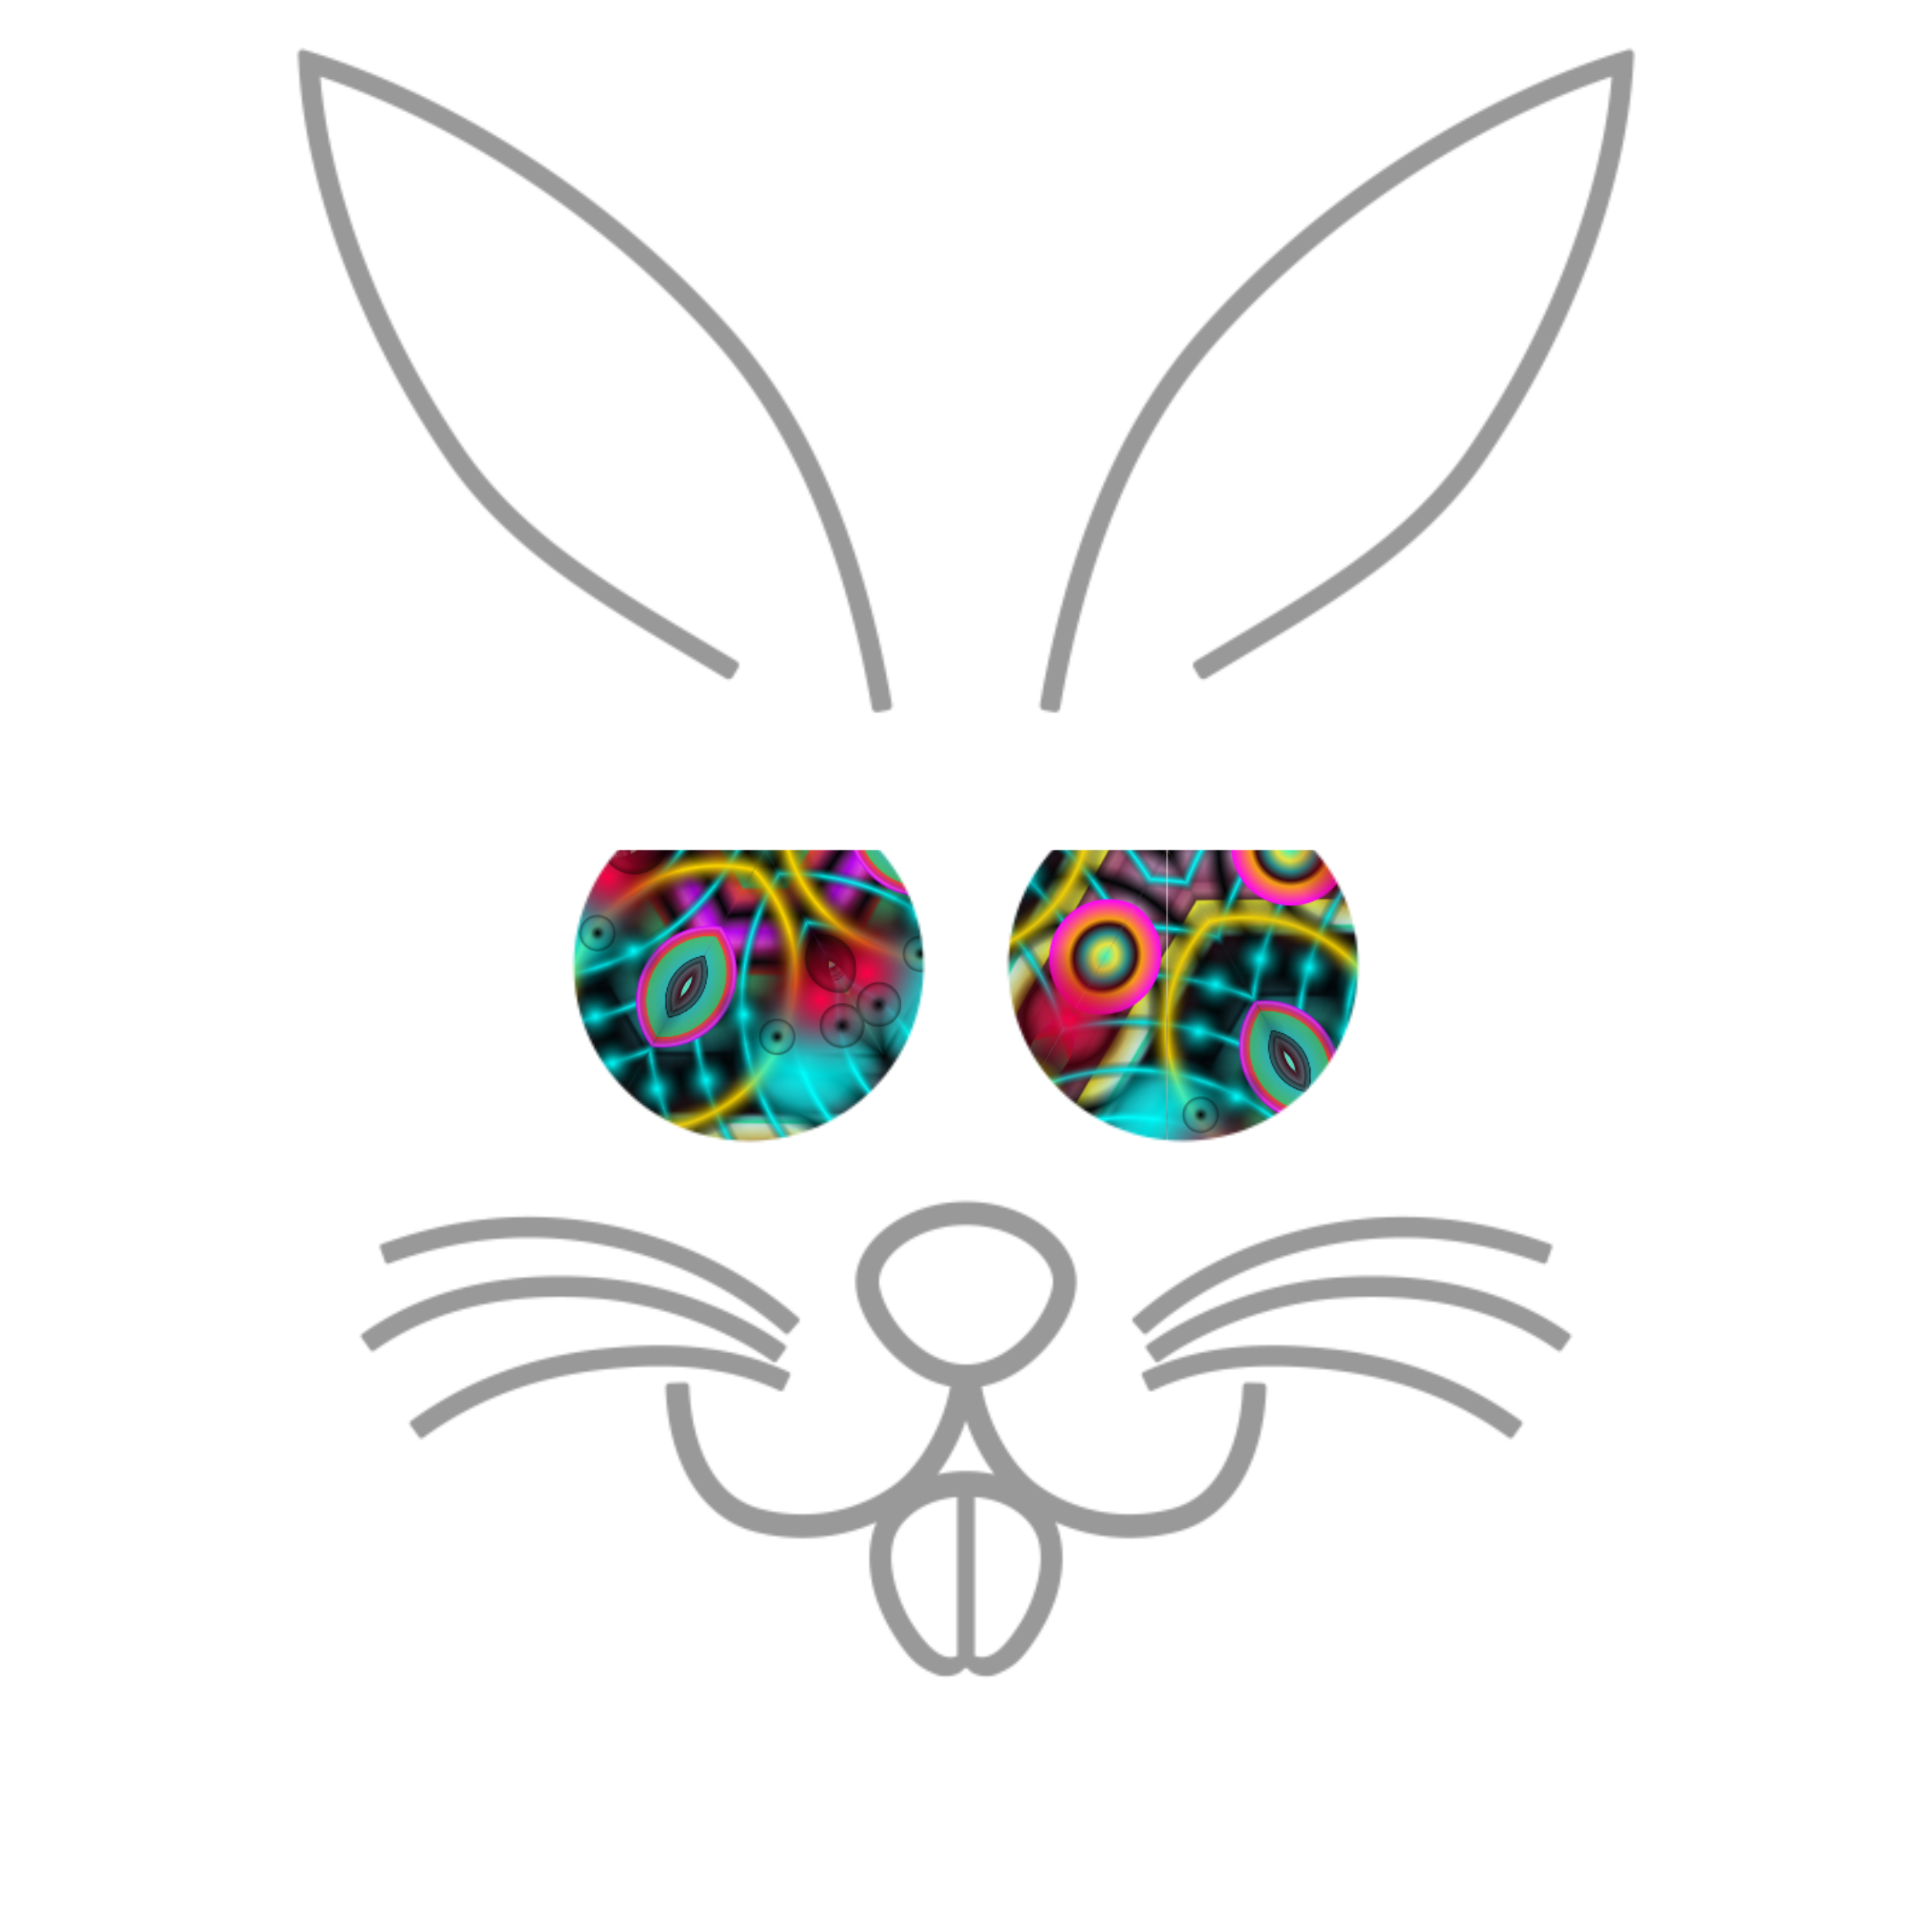 <?xml version="1.0" encoding="UTF-8" standalone="no"?>
<svg
   xmlns:dc="http://purl.org/dc/elements/1.1/"
   xmlns:cc="http://creativecommons.org/ns#"
   xmlns:rdf="http://www.w3.org/1999/02/22-rdf-syntax-ns#"
   xmlns:svg="http://www.w3.org/2000/svg"
   xmlns="http://www.w3.org/2000/svg"
   xmlns:xlink="http://www.w3.org/1999/xlink"
   xmlns:sodipodi="http://sodipodi.sourceforge.net/DTD/sodipodi-0.dtd"
   xmlns:inkscape="http://www.inkscape.org/namespaces/inkscape"
   version="1.1"
   viewBox="0 0 600 600"
   id="svg179"
   sodipodi:docname="k6.svg"
   inkscape:version="0.92.2 (5c3e80d, 2017-08-06)"
   width="600"
   height="600">
  <sodipodi:namedview
     pagecolor="#003af6"
     bordercolor="#ffffff"
     borderopacity="1"
     objecttolerance="10"
     gridtolerance="10"
     guidetolerance="10"
     inkscape:pageopacity="0.7450980392"
     inkscape:pageshadow="2"
     inkscape:window-width="1366"
     inkscape:window-height="705"
     id="namedview181"
     showgrid="false"
     inkscape:zoom="0.883333333333334"
     inkscape:cx="300.0000000000001"
     inkscape:cy="299.9999999999998"
     inkscape:window-x="-8"
     inkscape:window-y="-8"
     inkscape:window-maximized="1"
     inkscape:current-layer="layer2"
     guidecolor="#00ffe4"
     guideopacity="1"
     guidehicolor="#f000ff"
     guidehiopacity="1"
     inkscape:pagecheckerboard="true"
     borderlayer="true"
     inkscape:showpageshadow="false"
     showguides="true"
     inkscape:guide-bbox="true"
     inkscape:snap-intersection-paths="true"
     inkscape:snap-smooth-nodes="true"
     inkscape:snap-center="true"
     inkscape:snap-global="false"
     inkscape:snap-others="false" />
  <defs
     id="animation_styles">
    <linearGradient
       inkscape:collect="always"
       id="linearGradient20277">
      <stop
         style="stop-color:#ffff00;stop-opacity:1;"
         offset="0"
         id="stop20273" />
      <stop
         style="stop-color:#ffff00;stop-opacity:0;"
         offset="1"
         id="stop20275" />
    </linearGradient>
    <linearGradient
       inkscape:collect="always"
       id="linearGradient20269">
      <stop
         style="stop-color:#ffd800;stop-opacity:1"
         offset="0"
         id="stop20263" />
      <stop
         id="stop20265"
         offset="0.263"
         style="stop-color:#000000;stop-opacity:0.071" />
      <stop
         style="stop-color:#29c5ff;stop-opacity:0"
         offset="1"
         id="stop20267" />
    </linearGradient>
    <linearGradient
       inkscape:collect="always"
       id="linearGradient20175">
      <stop
         style="stop-color:#ff0046;stop-opacity:1"
         offset="0"
         id="stop20171" />
      <stop
         style="stop-color:#6c0000;stop-opacity:0"
         offset="1"
         id="stop20173" />
    </linearGradient>
    <linearGradient
       id="linearGradient20133"
       inkscape:collect="always">
      <stop
         id="stop20127"
         offset="0"
         style="stop-color:#00ffff;stop-opacity:1;" />
      <stop
         style="stop-color:#00ffff;stop-opacity:0.651;"
         offset="0.613"
         id="stop20129" />
      <stop
         id="stop20131"
         offset="1"
         style="stop-color:#00ffff;stop-opacity:0;" />
    </linearGradient>
    <linearGradient
       id="linearGradient19981"
       inkscape:collect="always">
      <stop
         id="stop19975"
         offset="0"
         style="stop-color:#00ffff;stop-opacity:1" />
      <stop
         style="stop-color:#000000;stop-opacity:0.071"
         offset="0.376"
         id="stop19977" />
      <stop
         id="stop19979"
         offset="1"
         style="stop-color:#29c5ff;stop-opacity:0" />
    </linearGradient>
    <linearGradient
       id="linearGradient19867"
       inkscape:collect="always">
      <stop
         id="stop19861"
         offset="0"
         style="stop-color:#000000;stop-opacity:1;" />
      <stop
         style="stop-color:#000000;stop-opacity:0.071"
         offset="0.639"
         id="stop19863" />
      <stop
         id="stop19865"
         offset="1"
         style="stop-color:#29c5ff;stop-opacity:0" />
    </linearGradient>
    <linearGradient
       inkscape:collect="always"
       id="linearGradient19723">
      <stop
         style="stop-color:#000000;stop-opacity:1;"
         offset="0"
         id="stop19719" />
      <stop
         id="stop19829"
         offset="0.639"
         style="stop-color:#000000;stop-opacity:0.071" />
      <stop
         style="stop-color:#000000;stop-opacity:0;"
         offset="1"
         id="stop19721" />
    </linearGradient>
    <linearGradient
       id="linearGradient19411"
       inkscape:collect="always">
      <stop
         style="stop-color:#00ffe8;stop-opacity:1"
         offset="0"
         id="stop19409" />
      <stop
         id="stop19407"
         offset="0.252"
         style="stop-color:#ede340;stop-opacity:1" />
      <stop
         style="stop-color:#258d8d;stop-opacity:1"
         offset="0.428"
         id="stop19405" />
      <stop
         id="stop19403"
         offset="0.579"
         style="stop-color:#3b050e;stop-opacity:1" />
      <stop
         id="stop19401"
         offset="0.675"
         style="stop-color:#f89f14;stop-opacity:1" />
      <stop
         style="stop-color:#ff00ff;stop-opacity:1;"
         offset="1"
         id="stop19399" />
    </linearGradient>
    <linearGradient
       inkscape:collect="always"
       id="linearGradient11792">
      <stop
         style="stop-color:#ff00ff;stop-opacity:1;"
         offset="0"
         id="stop11788" />
      <stop
         id="stop19629"
         offset="0.041"
         style="stop-color:#fb3bf8;stop-opacity:1" />
      <stop
         id="stop19627"
         offset="0.064"
         style="stop-color:#c309bd;stop-opacity:1" />
      <stop
         style="stop-color:#972591;stop-opacity:1"
         offset="0.086"
         id="stop19631" />
      <stop
         id="stop19625"
         offset="0.15"
         style="stop-color:#eeb5e1;stop-opacity:1" />
      <stop
         style="stop-color:#8f3f5e;stop-opacity:1"
         offset="0.239"
         id="stop19635" />
      <stop
         id="stop19555"
         offset="0.249"
         style="stop-color:#b35476;stop-opacity:1;" />
      <stop
         style="stop-color:#b5677d;stop-opacity:1"
         offset="0.272"
         id="stop19633" />
      <stop
         id="stop19553"
         offset="0.298"
         style="stop-color:#603337;stop-opacity:1" />
      <stop
         id="stop19551"
         offset="0.304"
         style="stop-color:#f8f22d;stop-opacity:1" />
      <stop
         style="stop-color:#dffdef;stop-opacity:1"
         offset="0.38"
         id="stop19645" />
      <stop
         style="stop-color:#2cf4a9;stop-opacity:1"
         offset="0.388"
         id="stop19643" />
      <stop
         id="stop11804"
         offset="0.404"
         style="stop-color:#8cfcf8;stop-opacity:1" />
      <stop
         id="stop11800"
         offset="0.421"
         style="stop-color:#3b050e;stop-opacity:1" />
      <stop
         style="stop-color:#5c5c66;stop-opacity:1"
         offset="0.513"
         id="stop19637" />
      <stop
         id="stop19639"
         offset="0.542"
         style="stop-color:#222a2e;stop-opacity:1" />
      <stop
         style="stop-color:#364f54;stop-opacity:1;"
         offset="0.556"
         id="stop19521" />
      <stop
         id="stop19641"
         offset="0.591"
         style="stop-color:#34676b;stop-opacity:1;" />
      <stop
         id="stop19557"
         offset="0.606"
         style="stop-color:#0c1a1b;stop-opacity:1" />
      <stop
         style="stop-color:#31baba;stop-opacity:1"
         offset="0.617"
         id="stop11802" />
      <stop
         id="stop19559"
         offset="0.856"
         style="stop-color:#4aba6e;stop-opacity:1" />
      <stop
         id="stop11798"
         offset="0.867"
         style="stop-color:#ea4c29;stop-opacity:1" />
      <stop
         style="stop-color:#d82499;stop-opacity:1;"
         offset="0.937"
         id="stop19647" />
      <stop
         id="stop19649"
         offset="0.965"
         style="stop-color:#ed41e3;stop-opacity:1" />
      <stop
         style="stop-color:#c900ff;stop-opacity:1"
         offset="1"
         id="stop11790" />
    </linearGradient>
    <style
       type="text/css"
       id="style14">
      @keyframes rotate1 {
        from { transform: rotate(0deg); }
        to   { transform: rotate(360deg); }
      }
      @-moz-keyframes rotate1 {
        from { -moz-transform: rotate(0deg); }
        to   { -moz-transform: rotate(360deg); }
      }
      @-webkit-keyframes rotate1 {
        from { -webkit-transform: rotate(0deg); }
        to   { -webkit-transform: rotate(360deg); }
      }
	  
	
	  @keyframes rotate2 {
        from { transform: rotate(0deg); }
        to   { transform: rotate(360deg); }
      }
      @-moz-keyframes rotate2 {
        from { -moz-transform: rotate(0deg); }
        to   { -moz-transform: rotate(360deg); }
      }
      @-webkit-keyframes rotate2 {
        from { -webkit-transform: rotate(0deg); }
        to   { -webkit-transform: rotate(360deg); }
      }
	  
	  
	  

      .rotate_v1 {
         animation: rotate1 5s linear infinite;
        -moz-animation: rotate1 5s linear infinite;
        -webkit-animation: rotate1 5s linear infinite;
      }

      .rotate_v2 {
         animation: rotate2 15s linear infinite;
         transform-origin: 50% 50%;
        -moz-animation: rotate2 15s linear infinite;
        -moz-transform-origin: 50% 50%;
        -webkit-animation: rotate2 15s linear infinite;
        -webkit-transform-origin: 50% 50%;
      }

      .object3D { stroke: #555555; fill: #eeeeee ; stroke-width: 1 }
    </style>
    <clipPath
       clipPathUnits="userSpaceOnUse"
       id="clipPath17940">
      <path
         inkscape:connector-curvature="0"
         id="path17942"
         d="m 0,180 -155.885,-270 311.769,2e-13 z"
         style="color:#000000;clip-rule:nonzero;display:inline;overflow:visible;visibility:visible;opacity:1;isolation:auto;mix-blend-mode:normal;color-interpolation:sRGB;color-interpolation-filters:linearRGB;solid-color:#000000;solid-opacity:1;vector-effect:none;fill:#ffffff;fill-opacity:1;fill-rule:nonzero;stroke:none;stroke-width:1;stroke-linecap:round;stroke-linejoin:miter;stroke-miterlimit:4;stroke-dasharray:none;stroke-dashoffset:0;stroke-opacity:1;marker:none;paint-order:markers fill stroke;color-rendering:auto;image-rendering:auto;shape-rendering:auto;text-rendering:auto;enable-background:accumulate"
         sodipodi:nodetypes="cccc" />
    </clipPath>
    <pattern
       patternUnits="userSpaceOnUse"
       width="935.307"
       height="540"
       patternTransform="translate(-479.423,210)"
       id="pattern18067">
      <use
         height="100%"
         width="100%"
         id="use18064"
         xlink:href="#g18044"
         y="0"
         x="0"
         style="display:inline"
         transform="translate(479.423,-210)" />
    </pattern>
    <linearGradient
       inkscape:collect="always"
       xlink:href="#linearGradient11792"
       id="linearGradient19519"
       gradientUnits="userSpaceOnUse"
       gradientTransform="matrix(-0.155,-0.577,0.577,-0.155,84.351,20.713)"
       x1="-177.267"
       y1="-15.655"
       x2="-25.396"
       y2="-15.655"
       spreadMethod="reflect" />
    <linearGradient
       inkscape:collect="always"
       xlink:href="#linearGradient11792"
       id="linearGradient19541"
       gradientUnits="userSpaceOnUse"
       gradientTransform="translate(-300,-300)"
       x1="370.189"
       y1="300"
       x2="480"
       y2="300"
       spreadMethod="reflect" />
    <radialGradient
       inkscape:collect="always"
       xlink:href="#linearGradient11792"
       id="radialGradient19543"
       gradientUnits="userSpaceOnUse"
       gradientTransform="matrix(0.637,0,0,0.637,-62.563,-54.423)"
       cx="-60.838"
       cy="60.838"
       fx="-60.838"
       fy="60.838"
       r="119.162"
       spreadMethod="reflect" />
    <radialGradient
       inkscape:collect="always"
       xlink:href="#linearGradient19411"
       id="radialGradient19545"
       gradientUnits="userSpaceOnUse"
       gradientTransform="matrix(0.389,0,0,0.389,52.816,-102.461)"
       cx="-60.838"
       cy="60.838"
       fx="-60.838"
       fy="60.838"
       r="119.162"
       spreadMethod="reflect" />
    <linearGradient
       inkscape:collect="always"
       xlink:href="#linearGradient11792"
       id="linearGradient19547"
       gradientUnits="userSpaceOnUse"
       gradientTransform="matrix(0.422,0.422,-0.422,0.422,155.605,25.825)"
       x1="-177.267"
       y1="-15.655"
       x2="-25.396"
       y2="-15.655"
       spreadMethod="reflect" />
    <linearGradient
       inkscape:collect="always"
       xlink:href="#linearGradient11792"
       id="linearGradient19549"
       gradientUnits="userSpaceOnUse"
       gradientTransform="matrix(-0.155,-0.577,0.577,-0.155,84.351,20.713)"
       x1="-177.267"
       y1="-15.655"
       x2="-25.396"
       y2="-15.655"
       spreadMethod="reflect" />
    <linearGradient
       inkscape:collect="always"
       xlink:href="#linearGradient11792"
       id="linearGradient19715"
       gradientUnits="userSpaceOnUse"
       gradientTransform="translate(-300,-300)"
       x1="415.472"
       y1="349.811"
       x2="204.906"
       y2="230.943"
       spreadMethod="reflect" />
    <radialGradient
       inkscape:collect="always"
       xlink:href="#linearGradient19867"
       id="radialGradient19827"
       gradientUnits="userSpaceOnUse"
       gradientTransform="matrix(0.103,-8.037285423226192e-16,8.037285423226192e-16,0.103,43.887,-5.416)"
       cx="374.728"
       cy="457.39"
       fx="374.728"
       fy="457.39"
       r="180"
       spreadMethod="reflect" />
    <radialGradient
       inkscape:collect="always"
       xlink:href="#linearGradient19723"
       id="radialGradient19849"
       gradientUnits="userSpaceOnUse"
       gradientTransform="matrix(0.355,0,0,0.355,-50.384,-120.483)"
       cx="-51.053"
       cy="-56.004"
       fx="-51.053"
       fy="-56.004"
       r="180"
       spreadMethod="reflect" />
    <radialGradient
       inkscape:collect="always"
       xlink:href="#linearGradient19981"
       id="radialGradient19983"
       gradientUnits="userSpaceOnUse"
       gradientTransform="matrix(0.103,-8.037285423226192e-16,8.037285423226192e-16,0.103,43.887,-5.416)"
       cx="-1759.835"
       cy="1157.964"
       fx="-1759.835"
       fy="1157.964"
       r="180"
       spreadMethod="reflect" />
    <radialGradient
       inkscape:collect="always"
       xlink:href="#linearGradient19411"
       id="radialGradient20035"
       gradientUnits="userSpaceOnUse"
       gradientTransform="matrix(0.389,0,0,0.389,134.467,-29.215)"
       cx="-60.838"
       cy="60.838"
       fx="-60.838"
       fy="60.838"
       r="119.162"
       spreadMethod="reflect" />
    <linearGradient
       inkscape:collect="always"
       xlink:href="#linearGradient11792"
       id="linearGradient20051"
       gradientUnits="userSpaceOnUse"
       gradientTransform="matrix(0.248,0.248,-0.248,0.248,-95.344,49.616)"
       x1="-177.267"
       y1="-15.655"
       x2="-25.396"
       y2="-15.655"
       spreadMethod="reflect" />
    <radialGradient
       inkscape:collect="always"
       xlink:href="#linearGradient11792"
       id="radialGradient20055"
       gradientUnits="userSpaceOnUse"
       gradientTransform="matrix(0.491,0,0,0.491,-3.61,-142.194)"
       cx="-60.838"
       cy="60.838"
       fx="-60.838"
       fy="60.838"
       r="119.162"
       spreadMethod="reflect" />
    <radialGradient
       inkscape:collect="always"
       xlink:href="#linearGradient20133"
       id="radialGradient20125"
       gradientUnits="userSpaceOnUse"
       cx="-32.289"
       cy="19.767"
       fx="-32.289"
       fy="19.767"
       r="58.524" />
    <radialGradient
       inkscape:collect="always"
       xlink:href="#linearGradient19981"
       id="radialGradient20145"
       gradientUnits="userSpaceOnUse"
       gradientTransform="translate(-4.803,-60.037)"
       cx="-32.289"
       cy="19.767"
       fx="-32.289"
       fy="19.767"
       r="58.524" />
    <radialGradient
       inkscape:collect="always"
       xlink:href="#linearGradient19981"
       id="radialGradient20151"
       gradientUnits="userSpaceOnUse"
       gradientTransform="translate(54.034,-60.037)"
       cx="-32.289"
       cy="19.767"
       fx="-32.289"
       fy="19.767"
       r="58.524" />
    <radialGradient
       inkscape:collect="always"
       xlink:href="#linearGradient19981"
       id="radialGradient20157"
       gradientUnits="userSpaceOnUse"
       gradientTransform="translate(79.249,-90.056)"
       cx="-32.289"
       cy="19.767"
       fx="-32.289"
       fy="19.767"
       r="58.524" />
    <radialGradient
       inkscape:collect="always"
       xlink:href="#linearGradient20175"
       id="radialGradient20183"
       gradientUnits="userSpaceOnUse"
       cx="55.366"
       cy="46.184"
       fx="55.366"
       fy="46.184"
       r="58.524"
       gradientTransform="translate(25.216,-3.602)" />
    <radialGradient
       inkscape:collect="always"
       xlink:href="#linearGradient20175"
       id="radialGradient20189"
       gradientUnits="userSpaceOnUse"
       gradientTransform="translate(-132.082,-40.825)"
       cx="55.366"
       cy="46.184"
       fx="55.366"
       fy="46.184"
       r="58.524" />
    <radialGradient
       inkscape:collect="always"
       xlink:href="#linearGradient19867"
       id="radialGradient20215"
       gradientUnits="userSpaceOnUse"
       gradientTransform="matrix(0.584,-0.157,0.157,0.584,-46.896,-28.317)"
       cx="-116.615"
       cy="20.572"
       fx="-116.615"
       fy="20.572"
       r="26.646"
       spreadMethod="reflect" />
    <radialGradient
       inkscape:collect="always"
       xlink:href="#linearGradient19867"
       id="radialGradient20229"
       gradientUnits="userSpaceOnUse"
       gradientTransform="matrix(0.38,-0.102,0.102,0.38,-25.44,10.174)"
       cx="-116.615"
       cy="20.572"
       fx="-116.615"
       fy="20.572"
       r="26.646"
       spreadMethod="reflect" />
    <radialGradient
       inkscape:collect="always"
       xlink:href="#linearGradient19867"
       id="radialGradient20239"
       gradientUnits="userSpaceOnUse"
       gradientTransform="matrix(0.308,-0.082,0.082,0.308,-0.764,-25.398)"
       cx="-116.615"
       cy="20.572"
       fx="-116.615"
       fy="20.572"
       r="26.646"
       spreadMethod="reflect" />
    <radialGradient
       inkscape:collect="always"
       xlink:href="#linearGradient20269"
       id="radialGradient20261"
       gradientUnits="userSpaceOnUse"
       gradientTransform="matrix(0.322,0.086,-0.086,0.322,85.447,302.034)"
       cx="-645.228"
       cy="-1152.523"
       fx="-645.228"
       fy="-1152.523"
       r="180"
       spreadMethod="reflect" />
    <radialGradient
       inkscape:collect="always"
       xlink:href="#linearGradient20277"
       id="radialGradient20291"
       gradientUnits="userSpaceOnUse"
       gradientTransform="matrix(0.63,0,0,0.63,-4.576,77.309)"
       cx="80.582"
       cy="42.581"
       fx="80.582"
       fy="42.581"
       r="58.524" />
    <radialGradient
       inkscape:collect="always"
       xlink:href="#linearGradient20277"
       id="radialGradient20301"
       gradientUnits="userSpaceOnUse"
       gradientTransform="matrix(0.376,0,0,0.376,-47.372,80.903)"
       cx="80.582"
       cy="42.581"
       fx="80.582"
       fy="42.581"
       r="58.524" />
    <radialGradient
       inkscape:collect="always"
       xlink:href="#linearGradient20277"
       id="radialGradient20311"
       gradientUnits="userSpaceOnUse"
       gradientTransform="matrix(0.267,0,0,0.267,-87.425,109.735)"
       cx="80.582"
       cy="42.581"
       fx="80.582"
       fy="42.581"
       r="58.524" />
    <radialGradient
       inkscape:collect="always"
       xlink:href="#linearGradient19981"
       id="radialGradient20315"
       gradientUnits="userSpaceOnUse"
       gradientTransform="translate(79.807,-125.496)"
       cx="-32.289"
       cy="19.767"
       fx="-32.289"
       fy="19.767"
       r="58.524" />
    <radialGradient
       inkscape:collect="always"
       xlink:href="#linearGradient19867"
       id="radialGradient20319"
       gradientUnits="userSpaceOnUse"
       gradientTransform="matrix(0.491,0,0,0.491,24.226,-147.651)"
       cx="-60.838"
       cy="60.838"
       fx="-60.838"
       fy="60.838"
       r="119.162"
       spreadMethod="reflect" />
    <pattern
       inkscape:collect="always"
       xlink:href="#pattern224"
       id="pattern8172"
       patternTransform="matrix(0.75,0,0,0.75,0,-400)" />
    <pattern
       patternUnits="userSpaceOnUse"
       width="800"
       height="800"
       id="pattern224">
      <g
         id="g222">
        <path
           inkscape:connector-curvature="0"
           id="path5822"
           style="color:#000000;clip-rule:nonzero;display:inline;overflow:visible;visibility:visible;opacity:1;isolation:auto;mix-blend-mode:normal;color-interpolation:sRGB;color-interpolation-filters:linearRGB;solid-color:#000000;solid-opacity:1;vector-effect:none;fill:#ffffff;fill-opacity:1;fill-rule:nonzero;stroke:none;stroke-width:6;stroke-linecap:butt;stroke-linejoin:miter;stroke-miterlimit:4;stroke-dasharray:none;stroke-dashoffset:0;stroke-opacity:1;marker:none;paint-order:fill markers stroke;color-rendering:auto;image-rendering:auto;shape-rendering:auto;text-rendering:auto;enable-background:accumulate"
           d="m 382.436,400 c 0,39.99 -32.418,72.408 -72.408,72.408 -39.99,-3e-13 -72.408,-32.418 -72.408,-72.408 0,-39.99 32.418,-72.408 72.408,-72.408 39.99,0 72.408,32.418 72.408,72.408 z m 179.944,0 c 0,39.99 -32.418,72.408 -72.408,72.408 -39.99,-4e-13 -72.408,-32.418 -72.408,-72.408 0,-39.99 32.418,-72.408 72.408,-72.408 39.99,-2e-13 72.408,32.418 72.408,72.408 z m -562.38,400 h 800 v -800 h -800 z" />
        <path
           inkscape:connector-curvature="0"
           id="path5805"
           style="color:#000000;font-style:normal;font-variant:normal;font-weight:normal;font-stretch:normal;font-size:medium;line-height:normal;font-family:sans-serif;font-variant-ligatures:normal;font-variant-position:normal;font-variant-caps:normal;font-variant-numeric:normal;font-variant-alternates:normal;font-feature-settings:normal;text-indent:0;text-align:start;text-decoration:none;text-decoration-line:none;text-decoration-style:solid;text-decoration-color:#000000;letter-spacing:normal;word-spacing:normal;text-transform:none;writing-mode:lr-tb;direction:ltr;text-orientation:mixed;dominant-baseline:auto;baseline-shift:baseline;text-anchor:start;white-space:normal;shape-padding:0;clip-rule:nonzero;display:inline;overflow:visible;visibility:visible;opacity:1;isolation:auto;mix-blend-mode:normal;color-interpolation:sRGB;color-interpolation-filters:linearRGB;solid-color:#000000;solid-opacity:1;vector-effect:none;fill:#999999;fill-opacity:1;fill-rule:nonzero;stroke:none;stroke-width:6;stroke-linecap:butt;stroke-linejoin:miter;stroke-miterlimit:4;stroke-dasharray:none;stroke-dashoffset:0;stroke-opacity:1;marker:none;paint-order:fill markers stroke;color-rendering:auto;image-rendering:auto;shape-rendering:auto;text-rendering:auto;enable-background:accumulate"
           d="m 129.064,21.582 c 61.9,19.462 127.021,62.282 172.944,113.926 37.933,42.658 57.144,98.088 67.346,156.346 0.177,1.007 -0.579,2.084 -1.586,2.26 l -4.43,0.775 h -0.001 c -1.006,0.175 -2.08,-0.58 -2.257,-1.586 -10.049,-57.383 -28.886,-111.205 -65.35,-152.212 -43.339,-48.738 -104.79,-89.672 -163.167,-109.426 4.561,52.502 28.106,107.779 58.673,153.046 26.436,39.148 66.574,60.657 113.796,89.079 0.876,0.527 1.193,1.804 0.667,2.68 l -2.319,3.853 c -0.527,0.876 -1.804,1.193 -2.68,0.667 -47.011,-28.296 -88.588,-50.355 -116.424,-91.577 -32.466,-48.079 -57.408,-107.094 -60.667,-163.583 l -0.186,-3.25 c -0.059,-1.039 0.91,-2.407 2.214,-2.018 z m 541.873,0 c -61.9,19.462 -127.021,62.282 -172.944,113.926 -37.933,42.658 -57.144,98.088 -67.346,156.346 -0.177,1.007 0.579,2.084 1.586,2.26 l 4.43,0.775 h 0.001 c 1.006,0.175 2.08,-0.58 2.257,-1.586 10.049,-57.383 28.886,-111.205 65.35,-152.212 43.339,-48.738 104.79,-89.672 163.167,-109.426 -4.561,52.502 -28.106,107.779 -58.673,153.046 -26.436,39.148 -66.574,60.657 -113.796,89.079 -0.876,0.527 -1.193,1.804 -0.667,2.68 l 2.319,3.853 c 0.527,0.876 1.804,1.193 2.68,0.667 47.011,-28.296 88.588,-50.355 116.424,-91.577 32.466,-48.079 57.408,-107.094 60.667,-163.583 l 0.186,-3.25 c 0.059,-1.039 -0.91,-2.407 -2.214,-2.018 z m -453.363,482.313 c 1.538,-0.014 3.087,-0.006 4.648,0.024 9.367,0.184 19.143,1.187 29.348,3.217 36.399,7.24 62.415,23.88 79.11,38.564 a 1.178,1.178 0 0 1 0.105,1.662 l -4.113,4.677 a 1.178,1.178 0 0 1 -1.662,0.105 c -15.794,-13.891 -40.414,-29.687 -75.115,-36.589 -34.523,-6.867 -63.498,-1.449 -88.918,7.659 a 1.178,1.178 0 0 1 -1.506,-0.712 l -2.1,-5.863 a 1.178,1.178 0 0 1 0.712,-1.506 c 16.478,-5.904 34.697,-10.376 54.909,-11.134 1.516,-0.057 3.043,-0.092 4.582,-0.105 z m 14.987,24.55 c 4.311,0.017 8.648,0.183 13.001,0.491 33.269,2.35 62.284,15.621 79.49,27.988 a 1.178,1.178 0 0 1 0.27,1.644 l -3.635,5.056 a 1.178,1.178 0 0 1 -1.644,0.27 c -15.829,-11.377 -43.754,-24.181 -75.084,-26.394 -33.357,-2.356 -65.121,4.013 -89.96,21.787 a 1.178,1.178 0 0 1 -1.642,-0.272 l -3.623,-5.064 a 1.178,1.178 0 0 1 0.272,-1.642 c 23.505,-16.819 52.381,-23.983 82.557,-23.862 z m 39.809,28.695 c 20.476,-0.057 38.01,3.414 54.167,10.992 a 1.178,1.178 0 0 1 0.566,1.567 l -2.646,5.64 a 1.178,1.178 0 0 1 -1.567,0.566 c -19.894,-9.33 -41.959,-12.034 -71.16,-9.019 -30.658,3.166 -55.293,12.971 -76.536,28.466 a 1.178,1.178 0 0 1 -1.644,-0.257 l -3.669,-5.032 a 1.178,1.178 0 0 1 0.257,-1.644 c 22.413,-16.349 48.705,-26.767 80.708,-30.072 7.544,-0.779 14.698,-1.187 21.523,-1.206 z m 310.058,-53.245 c -1.538,-0.014 -3.087,-0.006 -4.648,0.024 -9.367,0.184 -19.143,1.187 -29.348,3.217 -36.399,7.24 -62.415,23.88 -79.11,38.564 a 1.178,1.178 0 0 0 -0.105,1.662 l 4.113,4.677 a 1.178,1.178 0 0 0 1.662,0.105 c 15.794,-13.891 40.414,-29.687 75.115,-36.589 34.523,-6.867 63.498,-1.449 88.918,7.659 a 1.178,1.178 0 0 0 1.506,-0.712 l 2.1,-5.863 a 1.178,1.178 0 0 0 -0.712,-1.506 c -16.478,-5.904 -34.697,-10.376 -54.909,-11.134 -1.516,-0.057 -3.043,-0.092 -4.582,-0.105 z m -14.987,24.55 c -4.311,0.017 -8.648,0.183 -13.001,0.491 -33.269,2.35 -62.284,15.621 -79.49,27.988 a 1.178,1.178 0 0 0 -0.27,1.644 l 3.635,5.056 a 1.178,1.178 0 0 0 1.644,0.27 c 15.829,-11.377 43.754,-24.181 75.084,-26.394 33.357,-2.356 65.121,4.013 89.96,21.787 a 1.178,1.178 0 0 0 1.642,-0.272 l 3.623,-5.064 a 1.178,1.178 0 0 0 -0.272,-1.642 c -23.505,-16.819 -52.381,-23.983 -82.557,-23.862 z m -39.809,28.695 c -20.476,-0.057 -38.01,3.414 -54.167,10.992 a 1.178,1.178 0 0 0 -0.566,1.567 l 2.646,5.64 a 1.178,1.178 0 0 0 1.567,0.566 c 19.894,-9.33 41.959,-12.034 71.16,-9.019 30.658,3.166 55.293,12.971 76.536,28.466 a 1.178,1.178 0 0 0 1.644,-0.257 l 3.669,-5.032 a 1.178,1.178 0 0 0 -0.257,-1.644 c -22.413,-16.349 -48.705,-26.767 -80.708,-30.072 -7.544,-0.779 -14.698,-1.187 -21.523,-1.206 z m -127.632,52.052 c -10.542,1e-12 -20.262,3.099 -27.629,9.175 -7.433,6.131 -12.289,14.414 -12.289,26.676 0,12.222 4.396,23.571 11.478,34.222 6.321,9.506 9.934,11.5 16.153,14.156 1.54,0.658 3.868,0.875 6.035,0.497 2.167,-0.379 4.13,-1.339 5.184,-2.676 0.544,-0.692 1.592,-0.692 2.137,0 1.053,1.337 3.017,2.297 5.184,2.676 2.167,0.379 4.495,0.161 6.035,-0.497 6.219,-2.656 9.832,-4.65 16.153,-14.156 7.082,-10.65 11.478,-22 11.478,-34.222 0,-12.262 -4.856,-20.546 -12.289,-26.676 -7.367,-6.076 -17.087,-9.175 -27.629,-9.175 z m -3.621,10.696 v 65.731 c -6.457,2.968 -13.125,-4.878 -18.036,-12.263 -5.772,-8.68 -9.273,-19.975 -9.273,-28.312 0,-8.359 3.069,-13.607 8.462,-18.054 4.711,-3.885 11.319,-6.469 18.847,-7.101 z m 7.241,0 c 7.529,0.632 14.136,3.216 18.847,7.101 5.392,4.447 8.462,9.695 8.462,18.054 0,8.338 -3.501,19.632 -9.273,28.312 -4.911,7.386 -10.886,15.027 -18.036,12.265 z m -3.619,-122.294 c -12.303,5e-13 -23.446,3.871 -31.714,9.832 -8.267,5.96 -13.974,14.232 -13.974,23.295 0,9.018 5.218,19.344 13.242,28.073 8.041,8.748 19.374,15.906 32.446,15.906 13.071,0 24.405,-7.158 32.446,-15.906 8.024,-8.729 13.24,-19.055 13.24,-28.073 0,-9.063 -5.707,-17.335 -13.974,-23.295 -8.268,-5.961 -19.409,-9.832 -31.712,-9.832 z m 0,9.67 c 10.253,0 19.547,3.309 26.058,8.003 6.509,4.693 9.958,10.629 9.958,15.454 0,4.758 -3.968,14.219 -10.69,21.531 -6.74,7.333 -15.856,12.778 -25.326,12.778 -9.47,0 -18.588,-5.445 -25.328,-12.778 -6.721,-7.312 -10.69,-16.773 -10.69,-21.531 0,-4.824 3.449,-10.761 9.958,-15.454 6.51,-4.694 15.807,-8.003 26.06,-8.003 z m -4.065,59.278 a 1.751,1.751 0 0 0 -1.687,1.636 c -1.194,18.271 -12.679,38.593 -24.205,46.857 -15.063,10.801 -34.929,15.037 -55.051,9.814 -9.671,-2.51 -16.602,-8.791 -21.556,-17.797 -4.946,-8.993 -7.641,-20.668 -8.076,-32.859 a 1.751,1.751 0 0 0 -1.812,-1.687 l -6.224,0.221 a 1.751,1.751 0 0 0 -1.687,1.812 c 0.478,13.377 3.351,26.435 9.273,37.202 5.928,10.778 15.151,19.285 27.639,22.527 22.877,5.938 45.778,1.141 63.162,-11.324 10.378,-7.441 19.34,-20.351 24.288,-34.818 4.948,14.467 13.908,27.376 24.286,34.818 17.384,12.465 40.286,17.262 63.162,11.324 12.488,-3.241 21.711,-11.749 27.639,-22.527 5.922,-10.766 8.795,-23.825 9.273,-37.202 a 1.751,1.751 0 0 0 -1.687,-1.812 l -6.224,-0.221 a 1.751,1.751 0 0 0 -1.812,1.687 c -0.435,12.192 -3.13,23.867 -8.076,32.859 -4.953,9.006 -11.884,15.287 -21.556,17.797 -20.123,5.223 -39.989,0.987 -55.051,-9.814 -11.526,-8.265 -23.011,-28.586 -24.205,-46.857 a 1.751,1.751 0 0 0 -1.687,-1.636 1.751,1.751 0 0 0 -0.174,0.002 l -3.89,0.253 -3.888,-0.253 a 1.751,1.751 0 0 0 -0.174,-0.002 z" />
      </g>
    </pattern>
  </defs>
  <g
     inkscape:groupmode="layer"
     id="layer2"
     inkscape:label="animation"
     style="display:inline"
     transform="translate(0,400)">
    <g
       id="g8229"
       transform="matrix(0.4,0,0,0.4,180,-60)"
       style="stroke-width:2.5">
      <g
         style="fill:#ffffff;stroke-width:2.5"
         class="rotate_v2"
         id="g17240">
       clip-path=&quot;url(#clipPath17242)&quot;&gt;
      <path
   inkscape:connector-curvature="0"
   id="path17234"
   d="m -89.711,75 164.711,-164.711 225,-60.289 225,60.289 164.711,164.711 60.289,225 -60.289,225 -164.711,164.711 -225,60.289 -225,-60.289 -164.711,-164.711 -60.289,-225 z"
   style="display:inline;opacity:1;vector-effect:none;fill:url(#pattern18067);fill-opacity:1;stroke:none;stroke-width:2.5;stroke-linecap:butt;stroke-linejoin:miter;stroke-miterlimit:4;stroke-dasharray:none;stroke-dashoffset:0;stroke-opacity:1"
   transform="translate(0,-400)"
   sodipodi:nodetypes="ccccccccccccc" />
</g>
    </g>
    <path
       style="fill:url(#pattern8172);stroke:none;stroke-width:1"
       d="m 0,-400 h 600 v 600 h -600 z"
       id="rect229"
       inkscape:connector-curvature="0" />
    <path
       inkscape:connector-curvature="0"
       id="path8204"
       d="m 0,-400 h 600 v 600 h -600 z"
       style="fill:none;stroke:none;stroke-width:1" />
  </g>
  <g
     inkscape:groupmode="layer"
     id="layer7"
     inkscape:label="objects conv1ed to pattern"
     style="display:none">
    <path
       style="fill:url(#pattern18067);stroke:none"
       d="m -479.423,210 h 935.307 v 540 h -935.307 z"
       id="rect18070"
       inkscape:connector-curvature="0" />
  </g>
  <g
     inkscape:groupmode="layer"
     id="layer8"
     inkscape:label="pattern clone"
     style="display:none"
     sodipodi:insensitive="true">
    <g
       id="g18044"
       clip-path="none">
      <use
         height="100%"
         width="100%"
         id="use18037"
         xlink:href="#g18003"
         y="0"
         x="0"
         style="display:inline" />
    </g>
  </g>
  <g
     inkscape:groupmode="layer"
     id="layer4"
     inkscape:label="pattern base"
     style="display:none"
     sodipodi:insensitive="true">
    <g
       style="display:inline"
       id="g18003">
      <use
         x="0"
         y="0"
         xlink:href="#g11774"
         id="use18017"
         width="100%"
         height="100%"
         transform="matrix(-0.5,-0.866,-0.866,0.5,-479.423,390)"
         clip-path="none" />
      <use
         clip-path="none"
         transform="matrix(-0.5,0.866,0.866,0.5,-323.538,660)"
         height="100%"
         width="100%"
         id="use17964"
         xlink:href="#g11774"
         y="0"
         x="0" />
      <use
         clip-path="none"
         transform="matrix(1,-2.775557561562891e-16,-2.775557561562891e-16,-1,-167.654,390)"
         height="100%"
         width="100%"
         id="use17958"
         xlink:href="#g11774"
         y="0"
         x="0" />
      <use
         x="0"
         y="0"
         xlink:href="#g11774"
         id="use17956"
         width="100%"
         height="100%"
         transform="matrix(-0.5,-0.866,-0.866,0.5,-11.769,660)"
         clip-path="none" />
      <use
         x="0"
         y="0"
         xlink:href="#g11774"
         id="use17950"
         width="100%"
         height="100%"
         transform="matrix(-0.5,0.866,0.866,0.5,144.115,390)"
         clip-path="none" />
      <use
         x="0"
         y="0"
         xlink:href="#g11774"
         id="use17944"
         width="100%"
         height="100%"
         transform="matrix(1,0,0,-1,300,660)"
         clip-path="none" />
      <use
         clip-path="none"
         transform="matrix(-0.5,-0.866,-0.866,0.5,455.885,390)"
         height="100%"
         width="100%"
         id="use17946"
         xlink:href="#g11774"
         y="0"
         x="0" />
      <g
         id="g17986">
        <use
           x="0"
           y="0"
           xlink:href="#g11774"
           id="use18019"
           width="100%"
           height="100%"
           transform="rotate(120,-404.256,146.603)"
           clip-path="url(#clipPath17940)" />
        <use
           clip-path="url(#clipPath17940)"
           transform="rotate(-120,-75.167,243.397)"
           height="100%"
           width="100%"
           id="use17962"
           xlink:href="#g11774"
           y="0"
           x="0" />
        <use
           clip-path="url(#clipPath17940)"
           transform="translate(-167.654,570)"
           height="100%"
           width="100%"
           id="use17960"
           xlink:href="#g11774"
           y="0"
           x="0" />
        <use
           x="0"
           y="0"
           xlink:href="#g11774"
           id="use17954"
           width="100%"
           height="100%"
           transform="rotate(120,-92.487,146.603)"
           clip-path="url(#clipPath17940)" />
        <use
           x="0"
           y="0"
           xlink:href="#g11774"
           id="use17952"
           width="100%"
           height="100%"
           transform="rotate(-120,236.603,243.397)"
           clip-path="url(#clipPath17940)" />
        <use
           x="0"
           y="0"
           xlink:href="#g11774"
           id="use17938"
           width="100%"
           height="100%"
           transform="translate(300,300)"
           clip-path="url(#clipPath17940)" />
        <use
           clip-path="url(#clipPath17940)"
           transform="rotate(120,63.397,416.603)"
           height="100%"
           width="100%"
           id="use17948"
           xlink:href="#g11774"
           y="0"
           x="0" />
      </g>
    </g>
  </g>
  <g
     inkscape:groupmode="layer"
     id="layer5"
     inkscape:label="parent"
     style="display:none">
    <path
       style="color:#000000;clip-rule:nonzero;display:inline;overflow:visible;visibility:visible;opacity:0.1;isolation:auto;mix-blend-mode:normal;color-interpolation:sRGB;color-interpolation-filters:linearRGB;solid-color:#000000;solid-opacity:1;vector-effect:none;fill:#ffffff;fill-opacity:1;fill-rule:nonzero;stroke:none;stroke-width:1;stroke-linecap:butt;stroke-linejoin:miter;stroke-miterlimit:4;stroke-dasharray:none;stroke-dashoffset:0;stroke-opacity:1;marker:none;paint-order:markers fill stroke;color-rendering:auto;image-rendering:auto;shape-rendering:auto;text-rendering:auto;enable-background:accumulate"
       d="m 0,1.06581410364015e-14 h 600 v 600 h -600 z"
       id="rect17935"
       inkscape:connector-curvature="0" />
    <g
       id="g11774"
       class="rotate_v1">
      <path
         inkscape:connector-curvature="0"
         id="path11755"
         d="m -3.110934010124193e-14,180 c -31.058,2e-13 -63.103,-8.586 -90,-24.115 -26.897,-15.529 -50.355,-38.987 -65.885,-65.885 -15.529,-26.897 -24.115,-58.942 -24.115,-90 1e-13,-31.058 8.586,-63.103 24.115,-90 15.529,-26.897 38.987,-50.355 65.885,-65.885 26.897,-15.529 58.942,-24.115 90,-24.115 31.058,0 63.103,8.586 90,24.115 26.897,15.529 50.355,38.987 65.885,65.885 15.529,26.897 24.115,58.942 24.115,90 0,31.058 -8.586,63.103 -24.115,90 -15.529,26.897 -38.987,50.355 -65.885,65.885 -26.897,15.529 -58.942,24.115 -90,24.115 z"
         style="color:#000000;clip-rule:nonzero;display:inline;overflow:visible;visibility:visible;opacity:1;isolation:auto;mix-blend-mode:normal;color-interpolation:sRGB;color-interpolation-filters:linearRGB;solid-color:#000000;solid-opacity:1;vector-effect:none;fill:url(#linearGradient19715);fill-opacity:1;fill-rule:nonzero;stroke:none;stroke-width:1;stroke-linecap:round;stroke-linejoin:miter;stroke-miterlimit:4;stroke-dasharray:none;stroke-dashoffset:0;stroke-opacity:1;marker:none;paint-order:markers fill stroke;color-rendering:auto;image-rendering:auto;shape-rendering:auto;text-rendering:auto;enable-background:accumulate"
         sodipodi:nodetypes="sssssssssssss" />
      <path
         inkscape:connector-curvature="0"
         id="path19783"
         d="m -3.110934010124193e-14,180 c -31.058,2e-13 -63.103,-8.586 -90,-24.115 -26.897,-15.529 -50.355,-38.987 -65.885,-65.885 -15.529,-26.897 -24.115,-58.942 -24.115,-90 1e-13,-31.058 8.586,-63.103 24.115,-90 15.529,-26.897 38.987,-50.355 65.885,-65.885 26.897,-15.529 58.942,-24.115 90,-24.115 31.058,0 63.103,8.586 90,24.115 26.897,15.529 50.355,38.987 65.885,65.885 15.529,26.897 24.115,58.942 24.115,90 0,31.058 -8.586,63.103 -24.115,90 -15.529,26.897 -38.987,50.355 -65.885,65.885 -26.897,15.529 -58.942,24.115 -90,24.115 z"
         style="color:#000000;clip-rule:nonzero;display:inline;overflow:visible;visibility:visible;opacity:1;isolation:auto;mix-blend-mode:normal;color-interpolation:sRGB;color-interpolation-filters:linearRGB;solid-color:#000000;solid-opacity:1;vector-effect:none;fill:url(#radialGradient19827);fill-opacity:1;fill-rule:nonzero;stroke:none;stroke-width:1;stroke-linecap:round;stroke-linejoin:miter;stroke-miterlimit:4;stroke-dasharray:none;stroke-dashoffset:0;stroke-opacity:1;marker:none;paint-order:markers fill stroke;color-rendering:auto;image-rendering:auto;shape-rendering:auto;text-rendering:auto;enable-background:accumulate"
         sodipodi:nodetypes="sssssssssssss" />
      <path
         sodipodi:nodetypes="sssssssssssss"
         style="color:#000000;clip-rule:nonzero;display:inline;overflow:visible;visibility:visible;opacity:1;isolation:auto;mix-blend-mode:normal;color-interpolation:sRGB;color-interpolation-filters:linearRGB;solid-color:#000000;solid-opacity:1;vector-effect:none;fill:url(#linearGradient19519);fill-opacity:1;fill-rule:nonzero;stroke:none;stroke-width:1;stroke-linecap:round;stroke-linejoin:miter;stroke-miterlimit:4;stroke-dasharray:none;stroke-dashoffset:0;stroke-opacity:1;marker:none;paint-order:markers fill stroke;color-rendering:auto;image-rendering:auto;shape-rendering:auto;text-rendering:auto;enable-background:accumulate"
         d="m 102.722,125.396 c -7.559,2.025 -15.917,2.025 -23.476,10e-14 -7.559,-2.025 -14.797,-6.205 -20.33,-11.738 -5.533,-5.533 -9.713,-12.772 -11.738,-20.33 -2.025,-7.559 -2.025,-15.917 2.2e-13,-23.476 2.025,-7.559 6.205,-14.797 11.738,-20.33 5.533,-5.533 12.772,-9.713 20.33,-11.738 7.559,-2.025 15.917,-2.025 23.476,4.4e-13 7.559,2.025 14.797,6.205 20.33,11.738 5.533,5.533 9.713,12.772 11.738,20.33 2.025,7.559 2.025,15.917 -3e-13,23.476 -2.025,7.559 -6.205,14.797 -11.738,20.33 -5.533,5.533 -12.772,9.713 -20.33,11.738 z"
         id="path19491"
         inkscape:connector-curvature="0" />
      <path
         sodipodi:nodetypes="sssssssssssss"
         style="color:#000000;clip-rule:nonzero;display:inline;overflow:visible;visibility:visible;opacity:1;isolation:auto;mix-blend-mode:normal;color-interpolation:sRGB;color-interpolation-filters:linearRGB;solid-color:#000000;solid-opacity:1;vector-effect:none;fill:url(#radialGradient19849);fill-opacity:1;fill-rule:nonzero;stroke:none;stroke-width:1;stroke-linecap:round;stroke-linejoin:miter;stroke-miterlimit:4;stroke-dasharray:none;stroke-dashoffset:0;stroke-opacity:1;marker:none;paint-order:markers fill stroke;color-rendering:auto;image-rendering:auto;shape-rendering:auto;text-rendering:auto;enable-background:accumulate"
         d="m -3.110934010124193e-14,180 c -31.058,2e-13 -63.103,-8.586 -90,-24.115 -26.897,-15.529 -50.355,-38.987 -65.885,-65.885 -15.529,-26.897 -24.115,-58.942 -24.115,-90 1e-13,-31.058 8.586,-63.103 24.115,-90 15.529,-26.897 38.987,-50.355 65.885,-65.885 26.897,-15.529 58.942,-24.115 90,-24.115 31.058,0 63.103,8.586 90,24.115 26.897,15.529 50.355,38.987 65.885,65.885 15.529,26.897 24.115,58.942 24.115,90 0,31.058 -8.586,63.103 -24.115,90 -15.529,26.897 -38.987,50.355 -65.885,65.885 -26.897,15.529 -58.942,24.115 -90,24.115 z"
         id="path19717"
         inkscape:connector-curvature="0" />
      <path
         sodipodi:nodetypes="sssssssssssss"
         style="color:#000000;clip-rule:nonzero;display:inline;overflow:visible;visibility:visible;opacity:1;isolation:auto;mix-blend-mode:normal;color-interpolation:sRGB;color-interpolation-filters:linearRGB;solid-color:#000000;solid-opacity:1;vector-effect:none;fill:url(#radialGradient19983);fill-opacity:1;fill-rule:nonzero;stroke:none;stroke-width:1;stroke-linecap:round;stroke-linejoin:miter;stroke-miterlimit:4;stroke-dasharray:none;stroke-dashoffset:0;stroke-opacity:1;marker:none;paint-order:markers fill stroke;color-rendering:auto;image-rendering:auto;shape-rendering:auto;text-rendering:auto;enable-background:accumulate"
         d="m -3.110934010124193e-14,180 c -31.058,2e-13 -63.103,-8.586 -90,-24.115 -26.897,-15.529 -50.355,-38.987 -65.885,-65.885 -15.529,-26.897 -24.115,-58.942 -24.115,-90 1e-13,-31.058 8.586,-63.103 24.115,-90 15.529,-26.897 38.987,-50.355 65.885,-65.885 26.897,-15.529 58.942,-24.115 90,-24.115 31.058,0 63.103,8.586 90,24.115 26.897,15.529 50.355,38.987 65.885,65.885 15.529,26.897 24.115,58.942 24.115,90 0,31.058 -8.586,63.103 -24.115,90 -15.529,26.897 -38.987,50.355 -65.885,65.885 -26.897,15.529 -58.942,24.115 -90,24.115 z"
         id="path19859"
         inkscape:connector-curvature="0" />
      <path
         inkscape:connector-curvature="0"
         id="path19993"
         d="m -3.110934010124193e-14,180 c -31.058,2e-13 -63.103,-8.586 -90,-24.115 -26.897,-15.529 -50.355,-38.987 -65.885,-65.885 -15.529,-26.897 -24.115,-58.942 -24.115,-90 1e-13,-31.058 8.586,-63.103 24.115,-90 15.529,-26.897 38.987,-50.355 65.885,-65.885 26.897,-15.529 58.942,-24.115 90,-24.115 31.058,0 63.103,8.586 90,24.115 26.897,15.529 50.355,38.987 65.885,65.885 15.529,26.897 24.115,58.942 24.115,90 0,31.058 -8.586,63.103 -24.115,90 -15.529,26.897 -38.987,50.355 -65.885,65.885 -26.897,15.529 -58.942,24.115 -90,24.115 z"
         style="color:#000000;clip-rule:nonzero;display:inline;overflow:visible;visibility:visible;opacity:1;isolation:auto;mix-blend-mode:normal;color-interpolation:sRGB;color-interpolation-filters:linearRGB;solid-color:#000000;solid-opacity:1;vector-effect:none;fill:url(#radialGradient20261);fill-opacity:1;fill-rule:nonzero;stroke:none;stroke-width:1;stroke-linecap:round;stroke-linejoin:miter;stroke-miterlimit:4;stroke-dasharray:none;stroke-dashoffset:0;stroke-opacity:1;marker:none;paint-order:markers fill stroke;color-rendering:auto;image-rendering:auto;shape-rendering:auto;text-rendering:auto;enable-background:accumulate"
         sodipodi:nodetypes="sssssssssssss" />
      <path
         inkscape:connector-curvature="0"
         id="path19389"
         d="m 64.503,-5.568 c 0,-7.992 2.209,-16.237 6.205,-23.158 3.996,-6.921 10.032,-12.957 16.953,-16.953 6.921,-3.996 15.167,-6.205 23.158,-6.205 7.992,0 16.237,2.209 23.158,6.205 6.921,3.996 12.957,10.032 16.953,16.953 3.996,6.921 6.205,15.167 6.205,23.158 0,7.992 -2.209,16.237 -6.205,23.158 -3.996,6.921 -10.032,12.957 -16.953,16.953 -6.921,3.996 -15.167,6.205 -23.158,6.205 -7.992,0 -16.237,-2.209 -23.158,-6.205 -6.921,-3.996 -12.957,-10.032 -16.953,-16.953 -3.996,-6.921 -6.205,-15.167 -6.205,-23.158 z"
         style="color:#000000;clip-rule:nonzero;display:inline;overflow:visible;visibility:visible;opacity:1;isolation:auto;mix-blend-mode:normal;color-interpolation:sRGB;color-interpolation-filters:linearRGB;solid-color:#000000;solid-opacity:1;vector-effect:none;fill:url(#radialGradient20035);fill-opacity:1;fill-rule:nonzero;stroke:none;stroke-width:1;stroke-linecap:round;stroke-linejoin:miter;stroke-miterlimit:4;stroke-dasharray:none;stroke-dashoffset:0;stroke-opacity:1;marker:none;paint-order:markers fill stroke;color-rendering:auto;image-rendering:auto;shape-rendering:auto;text-rendering:auto;enable-background:accumulate"
         sodipodi:nodetypes="sssssssssssss" />
      <path
         sodipodi:nodetypes="sssssssssssss"
         style="color:#000000;clip-rule:nonzero;display:inline;overflow:visible;visibility:visible;opacity:1;isolation:auto;mix-blend-mode:normal;color-interpolation:sRGB;color-interpolation-filters:linearRGB;solid-color:#000000;solid-opacity:1;vector-effect:none;fill:url(#radialGradient20055);fill-opacity:1;fill-rule:nonzero;stroke:none;stroke-width:1;stroke-linecap:round;stroke-linejoin:miter;stroke-miterlimit:4;stroke-dasharray:none;stroke-dashoffset:0;stroke-opacity:1;marker:none;paint-order:markers fill stroke;color-rendering:auto;image-rendering:auto;shape-rendering:auto;text-rendering:auto;enable-background:accumulate"
         d="m -92.014,-112.315 c 0,-10.098 2.792,-20.517 7.841,-29.262 5.049,-8.745 12.676,-16.372 21.421,-21.421 8.745,-5.049 19.164,-7.841 29.262,-7.841 10.098,0 20.517,2.792 29.262,7.841 8.745,5.049 16.372,12.676 21.421,21.421 5.049,8.745 7.841,19.164 7.841,29.262 0,10.098 -2.792,20.517 -7.841,29.262 -5.049,8.745 -12.676,16.372 -21.421,21.421 -8.745,5.049 -19.164,7.841 -29.262,7.841 -10.098,0 -20.517,-2.792 -29.262,-7.841 -8.745,-5.049 -16.372,-12.676 -21.421,-21.421 -5.049,-8.745 -7.841,-19.164 -7.841,-29.262 z"
         id="path19333"
         inkscape:connector-curvature="0" />
      <path
         inkscape:connector-curvature="0"
         id="path19471"
         d="m -135.467,1.719 c 3.253,-3.253 7.508,-5.71 11.952,-6.9 4.444,-1.191 9.357,-1.191 13.801,-3.63e-13 4.444,1.191 8.699,3.648 11.952,6.9 3.253,3.253 5.71,7.508 6.9,11.952 1.191,4.444 1.191,9.357 -6e-14,13.801 -1.191,4.444 -3.648,8.699 -6.9,11.952 -3.253,3.253 -7.508,5.71 -11.952,6.9 -4.444,1.191 -9.357,1.191 -13.801,5e-14 -4.444,-1.191 -8.699,-3.648 -11.952,-6.9 -3.253,-3.253 -5.71,-7.508 -6.9,-11.952 -1.191,-4.444 -1.191,-9.357 4e-13,-13.801 1.191,-4.444 3.648,-8.699 6.9,-11.952 z"
         style="color:#000000;clip-rule:nonzero;display:inline;overflow:visible;visibility:visible;opacity:1;isolation:auto;mix-blend-mode:normal;color-interpolation:sRGB;color-interpolation-filters:linearRGB;solid-color:#000000;solid-opacity:1;vector-effect:none;fill:url(#linearGradient20051);fill-opacity:1;fill-rule:nonzero;stroke:none;stroke-width:1;stroke-linecap:round;stroke-linejoin:miter;stroke-miterlimit:4;stroke-dasharray:none;stroke-dashoffset:0;stroke-opacity:1;marker:none;paint-order:markers fill stroke;color-rendering:auto;image-rendering:auto;shape-rendering:auto;text-rendering:auto;enable-background:accumulate"
         sodipodi:nodetypes="sssssssssssss" />
      <path
         inkscape:connector-curvature="0"
         id="path20057"
         d="m -64.178,-117.771 c 0,-10.098 2.792,-20.517 7.841,-29.262 5.049,-8.745 12.676,-16.372 21.421,-21.421 8.745,-5.049 19.164,-7.841 29.262,-7.841 10.098,0 20.517,2.792 29.262,7.841 8.745,5.049 16.372,12.676 21.421,21.421 5.049,8.745 7.841,19.164 7.841,29.262 0,10.098 -2.792,20.517 -7.841,29.262 -5.049,8.745 -12.676,16.372 -21.421,21.421 -8.745,5.049 -19.164,7.841 -29.262,7.841 -10.098,0 -20.517,-2.792 -29.262,-7.841 -8.745,-5.049 -16.372,-12.676 -21.421,-21.421 -5.049,-8.745 -7.841,-19.164 -7.841,-29.262 z"
         style="color:#000000;clip-rule:nonzero;display:inline;overflow:visible;visibility:visible;opacity:1;isolation:auto;mix-blend-mode:normal;color-interpolation:sRGB;color-interpolation-filters:linearRGB;solid-color:#000000;solid-opacity:1;vector-effect:none;fill:url(#radialGradient20319);fill-opacity:1;fill-rule:nonzero;stroke:none;stroke-width:1;stroke-linecap:round;stroke-linejoin:miter;stroke-miterlimit:4;stroke-dasharray:none;stroke-dashoffset:0;stroke-opacity:1;marker:none;paint-order:markers fill stroke;color-rendering:auto;image-rendering:auto;shape-rendering:auto;text-rendering:auto;enable-background:accumulate"
         sodipodi:nodetypes="sssssssssssss" />
      <path
         sodipodi:nodetypes="sssssssssssss"
         style="color:#000000;clip-rule:nonzero;display:inline;overflow:visible;visibility:visible;opacity:1;isolation:auto;mix-blend-mode:normal;color-interpolation:sRGB;color-interpolation-filters:linearRGB;solid-color:#000000;solid-opacity:1;vector-effect:none;fill:url(#radialGradient20125);fill-opacity:1;fill-rule:nonzero;stroke:none;stroke-width:1;stroke-linecap:round;stroke-linejoin:miter;stroke-miterlimit:4;stroke-dasharray:none;stroke-dashoffset:0;stroke-opacity:1;marker:none;paint-order:markers fill stroke;color-rendering:auto;image-rendering:auto;shape-rendering:auto;text-rendering:auto;enable-background:accumulate"
         d="m -90.813,19.767 c 0,-10.098 2.792,-20.517 7.841,-29.262 5.049,-8.745 12.676,-16.372 21.421,-21.421 8.745,-5.049 19.164,-7.841 29.262,-7.841 10.098,0 20.517,2.792 29.262,7.841 8.745,5.049 16.372,12.676 21.421,21.421 5.049,8.745 7.841,19.164 7.841,29.262 0,10.098 -2.792,20.517 -7.841,29.262 -5.049,8.745 -12.676,16.372 -21.421,21.421 -8.745,5.049 -19.164,7.841 -29.262,7.841 -10.098,0 -20.517,-2.792 -29.262,-7.841 -8.745,-5.049 -16.372,-12.676 -21.421,-21.421 -5.049,-8.745 -7.841,-19.164 -7.841,-29.262 z"
         id="path20069"
         inkscape:connector-curvature="0" />
      <path
         inkscape:connector-curvature="0"
         id="path20135"
         d="m -95.616,-40.27 c 0,-10.098 2.792,-20.517 7.841,-29.262 5.049,-8.745 12.676,-16.372 21.421,-21.421 8.745,-5.049 19.164,-7.841 29.262,-7.841 10.098,0 20.517,2.792 29.262,7.841 8.745,5.049 16.372,12.676 21.421,21.421 5.049,8.745 7.841,19.164 7.841,29.262 0,10.098 -2.792,20.517 -7.841,29.262 -5.049,8.745 -12.676,16.372 -21.421,21.421 -8.745,5.049 -19.164,7.841 -29.262,7.841 -10.098,0 -20.517,-2.792 -29.262,-7.841 -8.745,-5.049 -16.372,-12.676 -21.421,-21.421 -5.049,-8.745 -7.841,-19.164 -7.841,-29.262 z"
         style="color:#000000;clip-rule:nonzero;display:inline;overflow:visible;visibility:visible;opacity:1;isolation:auto;mix-blend-mode:normal;color-interpolation:sRGB;color-interpolation-filters:linearRGB;solid-color:#000000;solid-opacity:1;vector-effect:none;fill:url(#radialGradient20145);fill-opacity:1;fill-rule:nonzero;stroke:none;stroke-width:1;stroke-linecap:round;stroke-linejoin:miter;stroke-miterlimit:4;stroke-dasharray:none;stroke-dashoffset:0;stroke-opacity:1;marker:none;paint-order:markers fill stroke;color-rendering:auto;image-rendering:auto;shape-rendering:auto;text-rendering:auto;enable-background:accumulate"
         sodipodi:nodetypes="sssssssssssss" />
      <path
         sodipodi:nodetypes="sssssssssssss"
         style="color:#000000;clip-rule:nonzero;display:inline;overflow:visible;visibility:visible;opacity:1;isolation:auto;mix-blend-mode:normal;color-interpolation:sRGB;color-interpolation-filters:linearRGB;solid-color:#000000;solid-opacity:1;vector-effect:none;fill:url(#radialGradient20151);fill-opacity:1;fill-rule:nonzero;stroke:none;stroke-width:1;stroke-linecap:round;stroke-linejoin:miter;stroke-miterlimit:4;stroke-dasharray:none;stroke-dashoffset:0;stroke-opacity:1;marker:none;paint-order:markers fill stroke;color-rendering:auto;image-rendering:auto;shape-rendering:auto;text-rendering:auto;enable-background:accumulate"
         d="m -36.779,-40.27 c 0,-10.098 2.792,-20.517 7.841,-29.262 5.049,-8.745 12.676,-16.372 21.421,-21.421 8.745,-5.049 19.164,-7.841 29.262,-7.841 10.098,0 20.517,2.792 29.262,7.841 8.745,5.049 16.372,12.676 21.421,21.421 5.049,8.745 7.841,19.164 7.841,29.262 0,10.098 -2.792,20.517 -7.841,29.262 -5.049,8.745 -12.676,16.372 -21.421,21.421 -8.745,5.049 -19.164,7.841 -29.262,7.841 -10.098,0 -20.517,-2.792 -29.262,-7.841 -8.745,-5.049 -16.372,-12.676 -21.421,-21.421 -5.049,-8.745 -7.841,-19.164 -7.841,-29.262 z"
         id="path20147"
         inkscape:connector-curvature="0" />
      <path
         inkscape:connector-curvature="0"
         id="path20153"
         d="m -11.564,-70.289 c 0,-10.098 2.792,-20.517 7.841,-29.262 5.049,-8.745 12.676,-16.372 21.421,-21.421 8.745,-5.049 19.164,-7.841 29.262,-7.841 10.098,0 20.517,2.792 29.262,7.841 8.745,5.049 16.372,12.676 21.421,21.421 5.049,8.745 7.841,19.164 7.841,29.262 0,10.098 -2.792,20.517 -7.841,29.262 -5.049,8.745 -12.676,16.372 -21.421,21.421 -8.745,5.049 -19.164,7.841 -29.262,7.841 -10.098,0 -20.517,-2.792 -29.262,-7.841 -8.745,-5.049 -16.372,-12.676 -21.421,-21.421 -5.049,-8.745 -7.841,-19.164 -7.841,-29.262 z"
         style="color:#000000;clip-rule:nonzero;display:inline;overflow:visible;visibility:visible;opacity:1;isolation:auto;mix-blend-mode:normal;color-interpolation:sRGB;color-interpolation-filters:linearRGB;solid-color:#000000;solid-opacity:1;vector-effect:none;fill:url(#radialGradient20157);fill-opacity:1;fill-rule:nonzero;stroke:none;stroke-width:1;stroke-linecap:round;stroke-linejoin:miter;stroke-miterlimit:4;stroke-dasharray:none;stroke-dashoffset:0;stroke-opacity:1;marker:none;paint-order:markers fill stroke;color-rendering:auto;image-rendering:auto;shape-rendering:auto;text-rendering:auto;enable-background:accumulate"
         sodipodi:nodetypes="sssssssssssss" />
      <path
         sodipodi:nodetypes="sssssssssssss"
         style="color:#000000;clip-rule:nonzero;display:inline;overflow:visible;visibility:visible;opacity:1;isolation:auto;mix-blend-mode:normal;color-interpolation:sRGB;color-interpolation-filters:linearRGB;solid-color:#000000;solid-opacity:1;vector-effect:none;fill:url(#radialGradient20315);fill-opacity:1;fill-rule:nonzero;stroke:none;stroke-width:1;stroke-linecap:round;stroke-linejoin:miter;stroke-miterlimit:4;stroke-dasharray:none;stroke-dashoffset:0;stroke-opacity:1;marker:none;paint-order:markers fill stroke;color-rendering:auto;image-rendering:auto;shape-rendering:auto;text-rendering:auto;enable-background:accumulate"
         d="m -11.006,-105.729 c 0,-10.098 2.792,-20.517 7.841,-29.262 5.049,-8.745 12.676,-16.372 21.421,-21.421 8.745,-5.049 19.164,-7.841 29.262,-7.841 10.098,0 20.517,2.792 29.262,7.841 8.745,5.049 16.372,12.676 21.421,21.421 5.049,8.745 7.841,19.164 7.841,29.262 0,10.098 -2.792,20.517 -7.841,29.262 -5.049,8.745 -12.676,16.372 -21.421,21.421 -8.745,5.049 -19.164,7.841 -29.262,7.841 -10.098,0 -20.517,-2.792 -29.262,-7.841 -8.745,-5.049 -16.372,-12.676 -21.421,-21.421 -5.049,-8.745 -7.841,-19.164 -7.841,-29.262 z"
         id="path20159"
         inkscape:connector-curvature="0" />
      <path
         inkscape:connector-curvature="0"
         id="path20165"
         d="m 22.057,42.581 c 0,-10.098 2.792,-20.517 7.841,-29.262 5.049,-8.745 12.676,-16.372 21.421,-21.421 8.745,-5.049 19.164,-7.841 29.262,-7.841 10.098,0 20.517,2.792 29.262,7.841 8.745,5.049 16.372,12.676 21.421,21.421 5.049,8.745 7.841,19.164 7.841,29.262 0,10.098 -2.792,20.517 -7.841,29.262 -5.049,8.745 -12.676,16.372 -21.421,21.421 -8.745,5.049 -19.164,7.841 -29.262,7.841 -10.098,0 -20.517,-2.792 -29.262,-7.841 -8.745,-5.049 -16.372,-12.676 -21.421,-21.421 -5.049,-8.745 -7.841,-19.164 -7.841,-29.262 z"
         style="color:#000000;clip-rule:nonzero;display:inline;overflow:visible;visibility:visible;opacity:1;isolation:auto;mix-blend-mode:normal;color-interpolation:sRGB;color-interpolation-filters:linearRGB;solid-color:#000000;solid-opacity:1;vector-effect:none;fill:url(#radialGradient20183);fill-opacity:1;fill-rule:nonzero;stroke:none;stroke-width:1;stroke-linecap:round;stroke-linejoin:miter;stroke-miterlimit:4;stroke-dasharray:none;stroke-dashoffset:0;stroke-opacity:1;marker:none;paint-order:markers fill stroke;color-rendering:auto;image-rendering:auto;shape-rendering:auto;text-rendering:auto;enable-background:accumulate"
         sodipodi:nodetypes="sssssssssssss" />
      <path
         sodipodi:nodetypes="sssssssssssss"
         style="color:#000000;clip-rule:nonzero;display:inline;overflow:visible;visibility:visible;opacity:1;isolation:auto;mix-blend-mode:normal;color-interpolation:sRGB;color-interpolation-filters:linearRGB;solid-color:#000000;solid-opacity:1;vector-effect:none;fill:url(#radialGradient20189);fill-opacity:1;fill-rule:nonzero;stroke:none;stroke-width:1;stroke-linecap:round;stroke-linejoin:miter;stroke-miterlimit:4;stroke-dasharray:none;stroke-dashoffset:0;stroke-opacity:1;marker:none;paint-order:markers fill stroke;color-rendering:auto;image-rendering:auto;shape-rendering:auto;text-rendering:auto;enable-background:accumulate"
         d="m -135.241,5.358 c 0,-10.098 2.792,-20.517 7.841,-29.262 5.049,-8.745 12.676,-16.372 21.421,-21.421 8.745,-5.049 19.164,-7.841 29.262,-7.841 10.098,0 20.517,2.792 29.262,7.841 8.745,5.049 16.372,12.676 21.421,21.421 5.049,8.745 7.841,19.164 7.841,29.262 0,10.098 -2.792,20.517 -7.841,29.262 -5.049,8.745 -12.676,16.372 -21.421,21.421 -8.745,5.049 -19.164,7.841 -29.262,7.841 -10.098,0 -20.517,-2.792 -29.262,-7.841 -8.745,-5.049 -16.372,-12.676 -21.421,-21.421 -5.049,-8.745 -7.841,-19.164 -7.841,-29.262 z"
         id="path20185"
         inkscape:connector-curvature="0" />
      <path
         sodipodi:nodetypes="sssssssssssss"
         style="color:#000000;clip-rule:nonzero;display:inline;overflow:visible;visibility:visible;opacity:1;isolation:auto;mix-blend-mode:normal;color-interpolation:sRGB;color-interpolation-filters:linearRGB;solid-color:#000000;solid-opacity:1;vector-effect:none;fill:url(#radialGradient20215);fill-opacity:1;fill-rule:nonzero;stroke:none;stroke-width:1;stroke-linecap:round;stroke-linejoin:miter;stroke-miterlimit:4;stroke-dasharray:none;stroke-dashoffset:0;stroke-opacity:1;marker:none;paint-order:markers fill stroke;color-rendering:auto;image-rendering:auto;shape-rendering:auto;text-rendering:auto;enable-background:accumulate"
         d="m -130.664,-16.892 c 3.253,-3.253 7.508,-5.71 11.952,-6.9 4.444,-1.191 9.357,-1.191 13.801,-3.7e-13 4.444,1.191 8.699,3.648 11.952,6.9 3.253,3.253 5.71,7.508 6.9,11.952 1.191,4.444 1.191,9.357 -6e-14,13.801 -1.191,4.444 -3.648,8.699 -6.9,11.952 -3.253,3.253 -7.508,5.71 -11.952,6.9 -4.444,1.191 -9.357,1.191 -13.801,5e-14 -4.444,-1.191 -8.699,-3.648 -11.952,-6.9 -3.253,-3.253 -5.71,-7.508 -6.9,-11.952 -1.191,-4.444 -1.191,-9.357 4e-13,-13.801 1.191,-4.444 3.648,-8.699 6.9,-11.952 z"
         id="path20191"
         inkscape:connector-curvature="0" />
      <path
         inkscape:connector-curvature="0"
         id="path20217"
         d="m -79.953,17.609 c 2.117,-2.117 4.886,-3.716 7.778,-4.491 2.892,-0.775 6.089,-0.775 8.981,-2.4e-13 2.892,0.775 5.661,2.374 7.778,4.491 2.117,2.117 3.716,4.886 4.491,7.778 0.775,2.892 0.775,6.089 -5e-14,8.981 -0.775,2.892 -2.374,5.661 -4.491,7.778 -2.117,2.117 -4.886,3.716 -7.778,4.491 -2.892,0.775 -6.089,0.775 -8.981,5e-14 -2.892,-0.775 -5.661,-2.374 -7.778,-4.491 -2.117,-2.117 -3.716,-4.886 -4.491,-7.778 -0.775,-2.892 -0.775,-6.089 2.4e-13,-8.981 0.775,-2.892 2.374,-5.661 4.491,-7.778 z"
         style="color:#000000;clip-rule:nonzero;display:inline;overflow:visible;visibility:visible;opacity:1;isolation:auto;mix-blend-mode:normal;color-interpolation:sRGB;color-interpolation-filters:linearRGB;solid-color:#000000;solid-opacity:1;vector-effect:none;fill:url(#radialGradient20229);fill-opacity:1;fill-rule:nonzero;stroke:none;stroke-width:1;stroke-linecap:round;stroke-linejoin:miter;stroke-miterlimit:4;stroke-dasharray:none;stroke-dashoffset:0;stroke-opacity:1;marker:none;paint-order:markers fill stroke;color-rendering:auto;image-rendering:auto;shape-rendering:auto;text-rendering:auto;enable-background:accumulate"
         sodipodi:nodetypes="sssssssssssss" />
      <path
         sodipodi:nodetypes="sssssssssssss"
         style="color:#000000;clip-rule:nonzero;display:inline;overflow:visible;visibility:visible;opacity:1;isolation:auto;mix-blend-mode:normal;color-interpolation:sRGB;color-interpolation-filters:linearRGB;solid-color:#000000;solid-opacity:1;vector-effect:none;fill:url(#radialGradient20239);fill-opacity:1;fill-rule:nonzero;stroke:none;stroke-width:1;stroke-linecap:round;stroke-linejoin:miter;stroke-miterlimit:4;stroke-dasharray:none;stroke-dashoffset:0;stroke-opacity:1;marker:none;paint-order:markers fill stroke;color-rendering:auto;image-rendering:auto;shape-rendering:auto;text-rendering:auto;enable-background:accumulate"
         d="m -44.896,-19.379 c 1.714,-1.714 3.956,-3.008 6.297,-3.635 2.341,-0.627 4.93,-0.627 7.271,-1.9e-13 2.341,0.627 4.583,1.922 6.297,3.635 1.714,1.714 3.008,3.956 3.635,6.297 0.627,2.341 0.627,4.93 -4e-14,7.271 -0.627,2.341 -1.922,4.583 -3.635,6.297 -1.714,1.714 -3.956,3.008 -6.297,3.635 -2.341,0.627 -4.93,0.627 -7.271,4.1e-14 -2.341,-0.627 -4.583,-1.922 -6.297,-3.635 -1.714,-1.714 -3.008,-3.956 -3.635,-6.297 -0.627,-2.341 -0.627,-4.93 2.1e-13,-7.271 0.627,-2.341 1.922,-4.583 3.635,-6.297 z"
         id="path20231"
         inkscape:connector-curvature="0" />
      <path
         sodipodi:nodetypes="sssssssssssss"
         style="color:#000000;clip-rule:nonzero;display:inline;overflow:visible;visibility:visible;opacity:1;isolation:auto;mix-blend-mode:normal;color-interpolation:sRGB;color-interpolation-filters:linearRGB;solid-color:#000000;solid-opacity:1;vector-effect:none;fill:url(#radialGradient20291);fill-opacity:1;fill-rule:nonzero;stroke:none;stroke-width:1;stroke-linecap:round;stroke-linejoin:miter;stroke-miterlimit:4;stroke-dasharray:none;stroke-dashoffset:0;stroke-opacity:1;marker:none;paint-order:markers fill stroke;color-rendering:auto;image-rendering:auto;shape-rendering:auto;text-rendering:auto;enable-background:accumulate"
         d="m 9.321,104.138 c 0,-6.362 1.759,-12.927 4.94,-18.437 3.181,-5.51 7.987,-10.315 13.497,-13.497 5.51,-3.181 12.074,-4.94 18.437,-4.94 6.362,0 12.927,1.759 18.437,4.94 5.51,3.181 10.315,7.987 13.497,13.497 3.181,5.51 4.94,12.074 4.94,18.437 0,6.362 -1.759,12.927 -4.94,18.437 -3.181,5.51 -7.987,10.315 -13.497,13.497 -5.51,3.181 -12.074,4.94 -18.437,4.94 -6.362,0 -12.927,-1.759 -18.437,-4.94 -5.51,-3.181 -10.315,-7.987 -13.497,-13.497 -3.181,-5.51 -4.94,-12.074 -4.94,-18.437 z"
         id="path20271"
         inkscape:connector-curvature="0" />
      <path
         inkscape:connector-curvature="0"
         id="path20293"
         d="m -39.075,96.921 c 0,-3.799 1.05,-7.718 2.949,-11.007 1.899,-3.29 4.768,-6.159 8.058,-8.058 3.29,-1.899 7.209,-2.949 11.007,-2.949 3.799,0 7.718,1.05 11.007,2.949 3.29,1.899 6.159,4.768 8.058,8.058 1.899,3.29 2.949,7.209 2.949,11.007 0,3.799 -1.05,7.718 -2.949,11.007 -1.899,3.29 -4.768,6.159 -8.058,8.058 -3.29,1.899 -7.209,2.949 -11.007,2.949 -3.799,0 -7.718,-1.05 -11.007,-2.949 -3.29,-1.899 -6.159,-4.768 -8.058,-8.058 -1.899,-3.29 -2.949,-7.209 -2.949,-11.007 z"
         style="color:#000000;clip-rule:nonzero;display:inline;overflow:visible;visibility:visible;opacity:1;isolation:auto;mix-blend-mode:normal;color-interpolation:sRGB;color-interpolation-filters:linearRGB;solid-color:#000000;solid-opacity:1;vector-effect:none;fill:url(#radialGradient20301);fill-opacity:1;fill-rule:nonzero;stroke:none;stroke-width:1;stroke-linecap:round;stroke-linejoin:miter;stroke-miterlimit:4;stroke-dasharray:none;stroke-dashoffset:0;stroke-opacity:1;marker:none;paint-order:markers fill stroke;color-rendering:auto;image-rendering:auto;shape-rendering:auto;text-rendering:auto;enable-background:accumulate"
         sodipodi:nodetypes="sssssssssssss" />
      <path
         sodipodi:nodetypes="sssssssssssss"
         style="color:#000000;clip-rule:nonzero;display:inline;overflow:visible;visibility:visible;opacity:1;isolation:auto;mix-blend-mode:normal;color-interpolation:sRGB;color-interpolation-filters:linearRGB;solid-color:#000000;solid-opacity:1;vector-effect:none;fill:url(#radialGradient20311);fill-opacity:1;fill-rule:nonzero;stroke:none;stroke-width:1;stroke-linecap:round;stroke-linejoin:miter;stroke-miterlimit:4;stroke-dasharray:none;stroke-dashoffset:0;stroke-opacity:1;marker:none;paint-order:markers fill stroke;color-rendering:auto;image-rendering:auto;shape-rendering:auto;text-rendering:auto;enable-background:accumulate"
         d="m -81.528,121.119 c 0,-2.7 0.746,-5.485 2.096,-7.824 1.35,-2.338 3.389,-4.377 5.727,-5.727 2.338,-1.35 5.124,-2.096 7.824,-2.096 2.7,0 5.485,0.746 7.824,2.096 2.338,1.35 4.377,3.389 5.727,5.727 1.35,2.338 2.096,5.124 2.096,7.824 0,2.7 -0.746,5.485 -2.096,7.824 -1.35,2.338 -3.389,4.377 -5.727,5.727 -2.338,1.35 -5.124,2.096 -7.824,2.096 -2.7,0 -5.485,-0.746 -7.824,-2.096 -2.338,-1.35 -4.377,-3.389 -5.727,-5.727 -1.35,-2.338 -2.096,-5.124 -2.096,-7.824 z"
         id="path20303"
         inkscape:connector-curvature="0" />
    </g>
    <g
       class="rotate_v1"
       id="g19539"
       transform="translate(-32.02,-3131.549)">
      <path
         sodipodi:nodetypes="sssssssssssss"
         style="color:#000000;clip-rule:nonzero;display:inline;overflow:visible;visibility:visible;opacity:1;isolation:auto;mix-blend-mode:normal;color-interpolation:sRGB;color-interpolation-filters:linearRGB;solid-color:#000000;solid-opacity:1;vector-effect:none;fill:url(#linearGradient19541);fill-opacity:1;fill-rule:nonzero;stroke:none;stroke-width:1;stroke-linecap:round;stroke-linejoin:miter;stroke-miterlimit:4;stroke-dasharray:none;stroke-dashoffset:0;stroke-opacity:1;marker:none;paint-order:markers fill stroke;color-rendering:auto;image-rendering:auto;shape-rendering:auto;text-rendering:auto;enable-background:accumulate"
         d="m -3.110934010124193e-14,180 c -31.058,2e-13 -63.103,-8.586 -90,-24.115 -26.897,-15.529 -50.355,-38.987 -65.885,-65.885 -15.529,-26.897 -24.115,-58.942 -24.115,-90 1e-13,-31.058 8.586,-63.103 24.115,-90 15.529,-26.897 38.987,-50.355 65.885,-65.885 26.897,-15.529 58.942,-24.115 90,-24.115 31.058,0 63.103,8.586 90,24.115 26.897,15.529 50.355,38.987 65.885,65.885 15.529,26.897 24.115,58.942 24.115,90 0,31.058 -8.586,63.103 -24.115,90 -15.529,26.897 -38.987,50.355 -65.885,65.885 -26.897,15.529 -58.942,24.115 -90,24.115 z"
         id="path19529"
         inkscape:connector-curvature="0" />
      <path
         inkscape:connector-curvature="0"
         id="path19531"
         d="m -177.267,-15.655 c 0,-13.102 3.622,-26.621 10.173,-37.968 6.551,-11.347 16.447,-21.243 27.794,-27.794 11.347,-6.551 24.865,-10.173 37.968,-10.173 13.102,0 26.621,3.622 37.968,10.173 11.347,6.551 21.243,16.447 27.794,27.794 6.551,11.347 10.173,24.865 10.173,37.968 0,13.102 -3.622,26.621 -10.173,37.968 -6.551,11.347 -16.447,21.243 -27.794,27.794 -11.347,6.551 -24.865,10.173 -37.968,10.173 -13.102,0 -26.621,-3.622 -37.968,-10.173 -11.347,-6.551 -21.243,-16.447 -27.794,-27.794 -6.551,-11.347 -10.173,-24.865 -10.173,-37.968 z"
         style="color:#000000;clip-rule:nonzero;display:inline;overflow:visible;visibility:visible;opacity:1;isolation:auto;mix-blend-mode:normal;color-interpolation:sRGB;color-interpolation-filters:linearRGB;solid-color:#000000;solid-opacity:1;vector-effect:none;fill:url(#radialGradient19543);fill-opacity:1;fill-rule:nonzero;stroke:none;stroke-width:1;stroke-linecap:round;stroke-linejoin:miter;stroke-miterlimit:4;stroke-dasharray:none;stroke-dashoffset:0;stroke-opacity:1;marker:none;paint-order:markers fill stroke;color-rendering:auto;image-rendering:auto;shape-rendering:auto;text-rendering:auto;enable-background:accumulate"
         sodipodi:nodetypes="sssssssssssss" />
      <path
         sodipodi:nodetypes="sssssssssssss"
         style="color:#000000;clip-rule:nonzero;display:inline;overflow:visible;visibility:visible;opacity:1;isolation:auto;mix-blend-mode:normal;color-interpolation:sRGB;color-interpolation-filters:linearRGB;solid-color:#000000;solid-opacity:1;vector-effect:none;fill:url(#radialGradient19545);fill-opacity:1;fill-rule:nonzero;stroke:none;stroke-width:1;stroke-linecap:round;stroke-linejoin:miter;stroke-miterlimit:4;stroke-dasharray:none;stroke-dashoffset:0;stroke-opacity:1;marker:none;paint-order:markers fill stroke;color-rendering:auto;image-rendering:auto;shape-rendering:auto;text-rendering:auto;enable-background:accumulate"
         d="m -17.148,-78.814 c 0,-7.992 2.209,-16.237 6.205,-23.158 3.996,-6.921 10.032,-12.957 16.953,-16.953 6.921,-3.996 15.167,-6.205 23.158,-6.205 7.992,0 16.237,2.209 23.158,6.205 6.921,3.996 12.957,10.032 16.953,16.953 3.996,6.921 6.205,15.167 6.205,23.158 0,7.992 -2.209,16.237 -6.205,23.158 -3.996,6.921 -10.032,12.957 -16.953,16.953 -6.921,3.996 -15.167,6.205 -23.158,6.205 -7.992,0 -16.237,-2.209 -23.158,-6.205 -6.921,-3.996 -12.957,-10.032 -16.953,-16.953 -3.996,-6.921 -6.205,-15.167 -6.205,-23.158 z"
         id="path19533"
         inkscape:connector-curvature="0" />
      <path
         sodipodi:nodetypes="sssssssssssss"
         style="color:#000000;clip-rule:nonzero;display:inline;overflow:visible;visibility:visible;opacity:1;isolation:auto;mix-blend-mode:normal;color-interpolation:sRGB;color-interpolation-filters:linearRGB;solid-color:#000000;solid-opacity:1;vector-effect:none;fill:url(#linearGradient19547);fill-opacity:1;fill-rule:nonzero;stroke:none;stroke-width:1;stroke-linecap:round;stroke-linejoin:miter;stroke-miterlimit:4;stroke-dasharray:none;stroke-dashoffset:0;stroke-opacity:1;marker:none;paint-order:markers fill stroke;color-rendering:auto;image-rendering:auto;shape-rendering:auto;text-rendering:auto;enable-background:accumulate"
         d="m 87.355,-55.648 c 5.533,-5.533 12.772,-9.713 20.33,-11.738 7.559,-2.025 15.917,-2.025 23.476,-6.3e-13 7.559,2.025 14.797,6.205 20.33,11.738 5.533,5.533 9.713,12.772 11.738,20.33 2.025,7.559 2.025,15.917 -1e-13,23.476 -2.025,7.559 -6.205,14.797 -11.738,20.33 -5.533,5.533 -12.772,9.713 -20.33,11.738 -7.559,2.025 -15.917,2.025 -23.476,8e-14 -7.559,-2.025 -14.797,-6.205 -20.33,-11.738 -5.533,-5.533 -9.713,-12.772 -11.738,-20.33 -2.025,-7.559 -2.025,-15.917 6.7e-13,-23.476 2.025,-7.559 6.205,-14.797 11.738,-20.33 z"
         id="path19535"
         inkscape:connector-curvature="0" />
      <path
         inkscape:connector-curvature="0"
         id="path19537"
         d="m 102.722,125.396 c -7.559,2.025 -15.917,2.025 -23.476,10e-14 -7.559,-2.025 -14.797,-6.205 -20.33,-11.738 -5.533,-5.533 -9.713,-12.772 -11.738,-20.33 -2.025,-7.559 -2.025,-15.917 2.2e-13,-23.476 2.025,-7.559 6.205,-14.797 11.738,-20.33 5.533,-5.533 12.772,-9.713 20.33,-11.738 7.559,-2.025 15.917,-2.025 23.476,4.4e-13 7.559,2.025 14.797,6.205 20.33,11.738 5.533,5.533 9.713,12.772 11.738,20.33 2.025,7.559 2.025,15.917 -3e-13,23.476 -2.025,7.559 -6.205,14.797 -11.738,20.33 -5.533,5.533 -12.772,9.713 -20.33,11.738 z"
         style="color:#000000;clip-rule:nonzero;display:inline;overflow:visible;visibility:visible;opacity:1;isolation:auto;mix-blend-mode:normal;color-interpolation:sRGB;color-interpolation-filters:linearRGB;solid-color:#000000;solid-opacity:1;vector-effect:none;fill:url(#linearGradient19549);fill-opacity:1;fill-rule:nonzero;stroke:none;stroke-width:1;stroke-linecap:round;stroke-linejoin:miter;stroke-miterlimit:4;stroke-dasharray:none;stroke-dashoffset:0;stroke-opacity:1;marker:none;paint-order:markers fill stroke;color-rendering:auto;image-rendering:auto;shape-rendering:auto;text-rendering:auto;enable-background:accumulate"
         sodipodi:nodetypes="sssssssssssss" />
    </g>
  </g>
  <g
     inkscape:groupmode="layer"
     id="layer1"
     inkscape:label="plate"
     style="display:none"
     transform="translate(0,400)" />
</svg>
